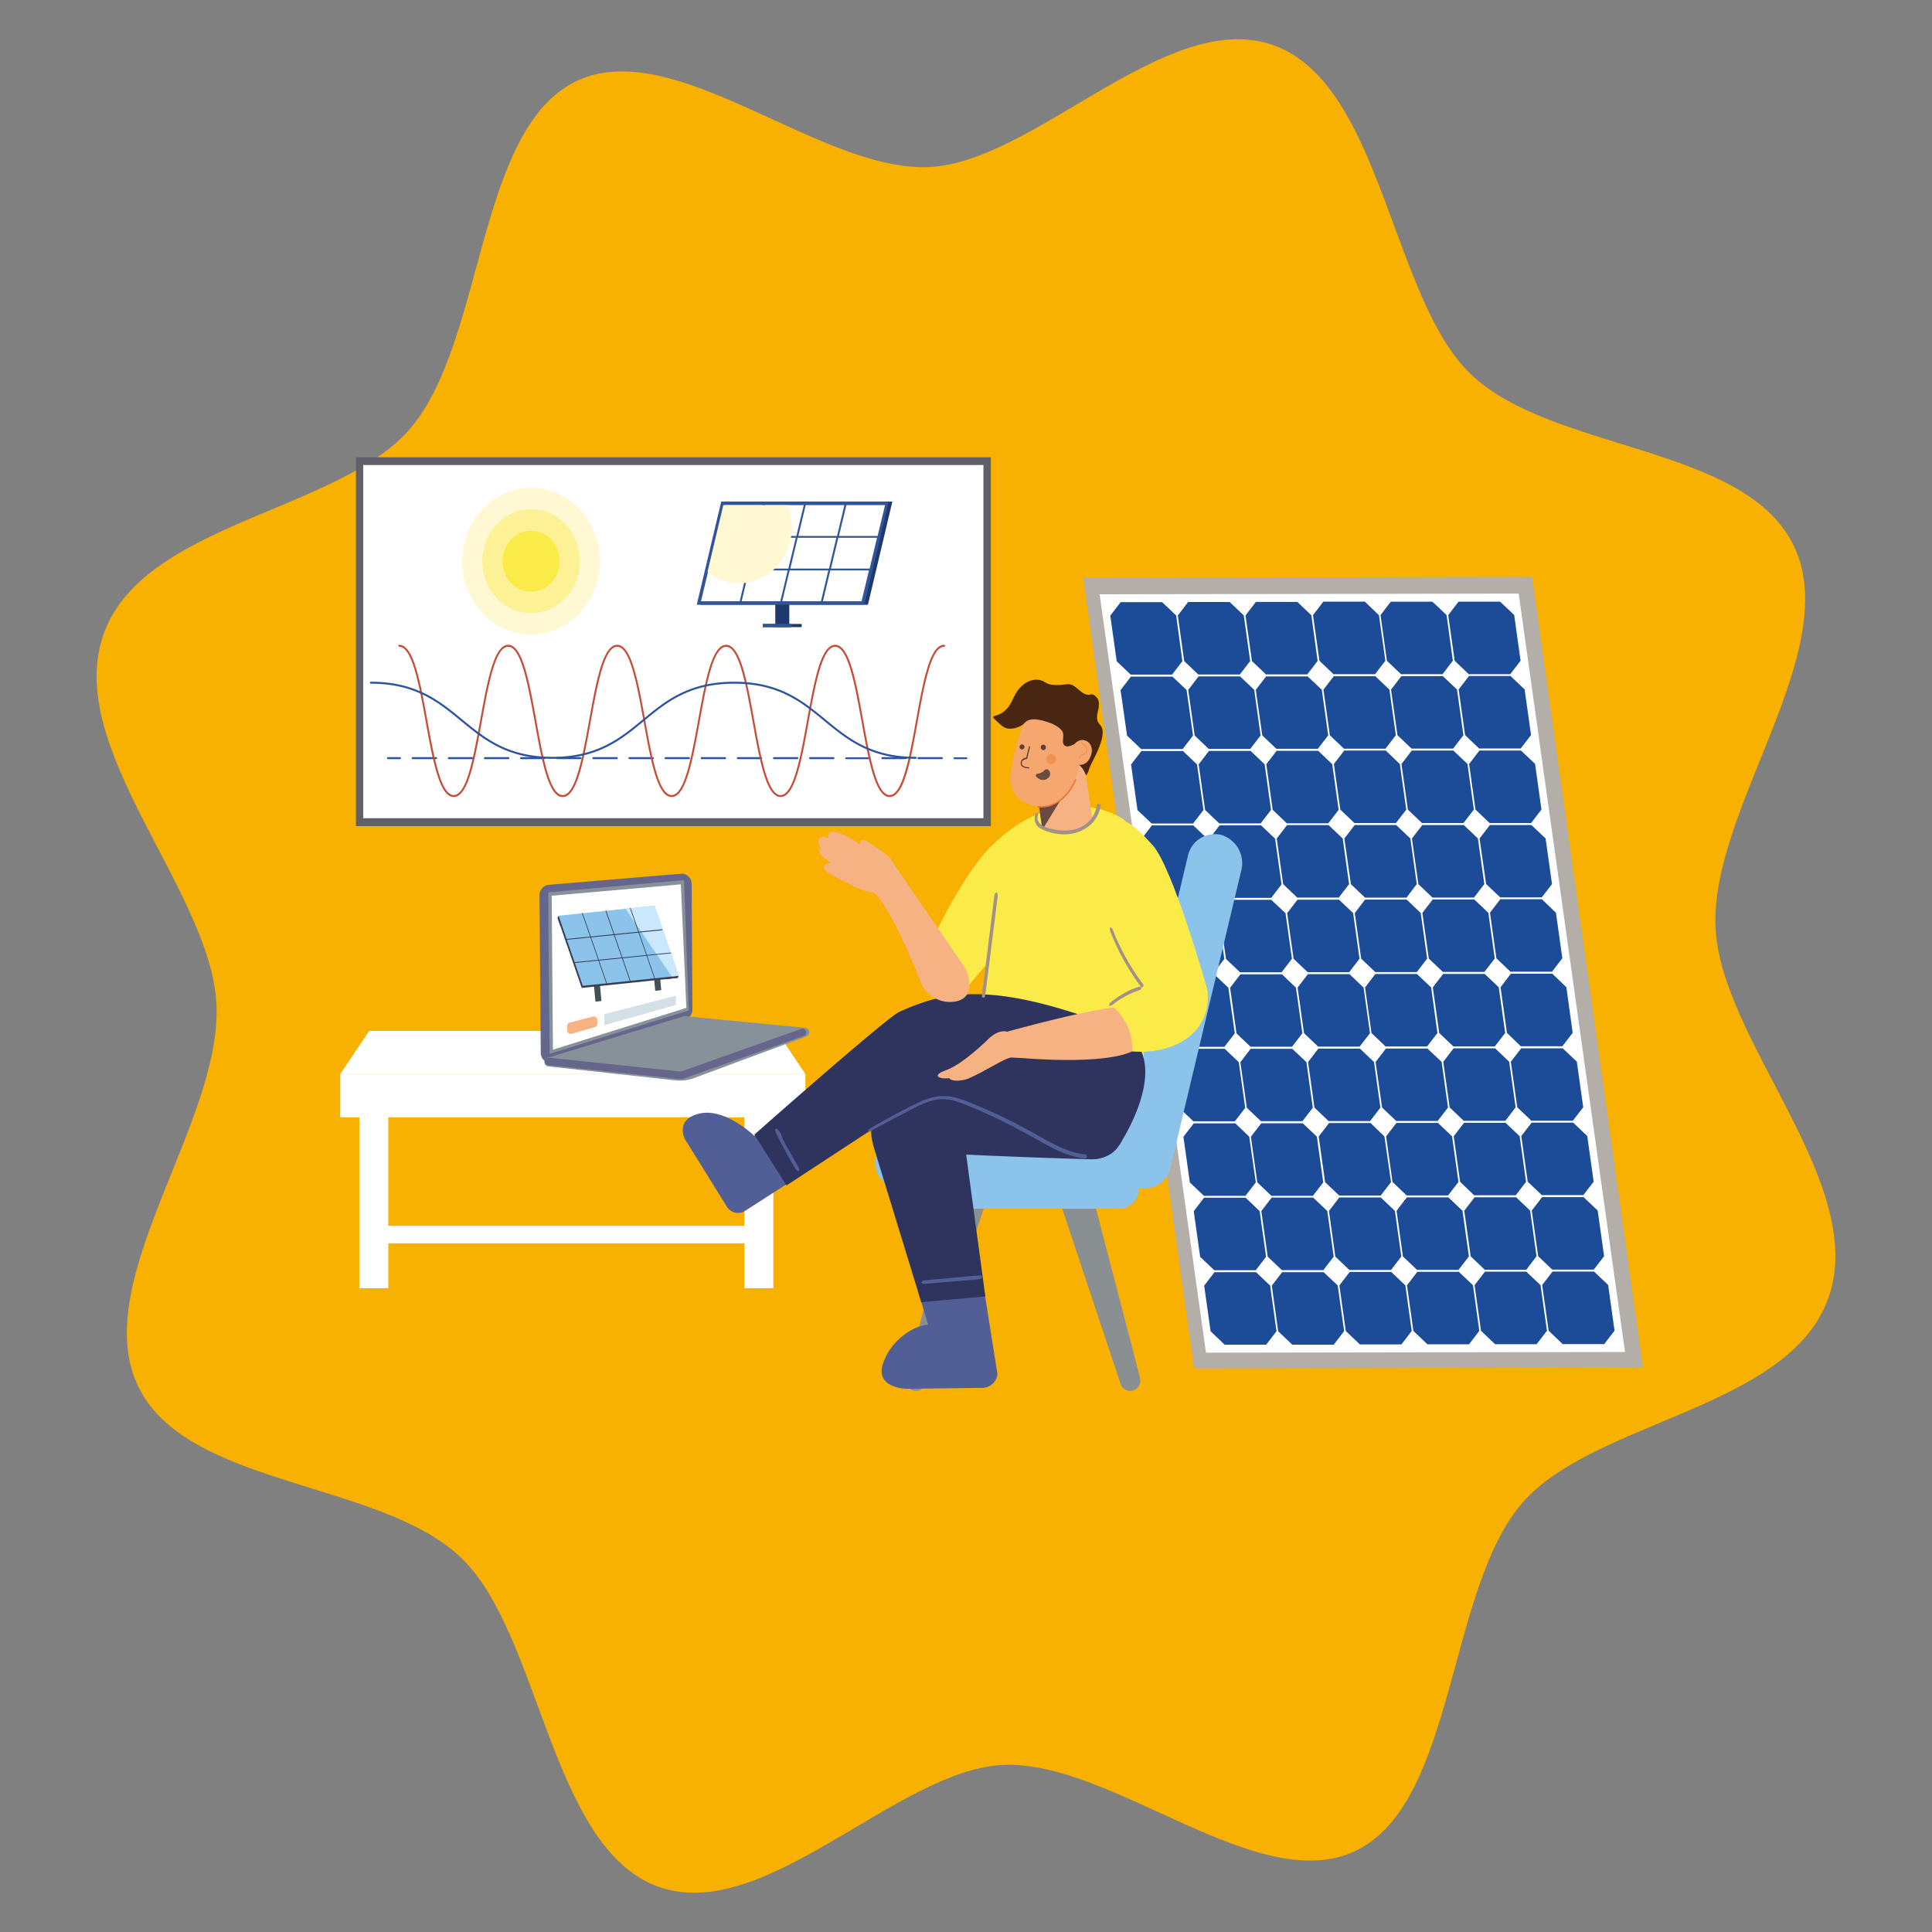 <svg xmlns="http://www.w3.org/2000/svg" width="500" height="500" viewBox="0 0 500 500"><rect x="0" y="0" width="500" height="500" fill="#808080" stroke="none"/><defs><style>.cls-1{isolation:isolate;}.cls-2{fill:#f8b001;}.cls-3{fill:#b4aea8;}.cls-4{fill:#fff;}.cls-5{fill:#1c4b97;}.cls-6{fill:#5f6069;}.cls-7{fill:#fff8d3;}.cls-8{fill:#fcf194;}.cls-9{fill:#fbeb49;}.cls-10{fill:#1f396f;}.cls-11{fill:#32559a;}.cls-12{mix-blend-mode:darken;}.cls-13{fill:#2b53a0;}.cls-14{fill:#c54c37;}.cls-15{fill:#8a9091;}.cls-16{fill:#8cc3ea;}.cls-17{fill:#525f96;}.cls-18{fill:#2f345e;}.cls-19{fill:#f6b283;}.cls-20{fill:#a39188;}.cls-21{fill:#6a4b40;}.cls-22{fill:#f5a76f;}.cls-23{fill:#492612;}.cls-24{fill:#603f36;}.cls-25{fill:#f29251;}.cls-26{fill:#ed7037;}.cls-27{fill:#66658b;}.cls-28{fill:#879199;}.cls-29{fill:#d3e0e7;}.cls-30{fill:#383e56;}.cls-31{fill:#455056;}.cls-32{fill:#cae8fb;}</style></defs><g class="cls-1"><g id="Capa_1" data-name="Capa 1"><path class="cls-2" d="M473.36,335.42c-9.88,29.35-61,32-79.56,53.74-19.2,22.52-17.11,76.83-42.52,89.62s-63.41-23.46-91.92-22c-27.5,1.43-62,41.85-89.48,31.32s-30-65.08-50.41-84.82C98.34,382.84,47.4,385.07,35.4,358s22-67.6,20.62-98c-1.34-29.32-39.26-66.05-29.38-95.4s61-32,79.56-53.74C125.4,88.32,123.31,34,148.72,21.22s63.41,23.46,91.92,22c27.5-1.43,61.95-41.85,89.48-31.32s30,65.08,50.41,84.82c21.13,20.46,72.07,18.23,84.07,45.32s-22,67.6-20.62,98C445.32,269.34,483.24,306.07,473.36,335.42Z"></path><polygon class="cls-3" points="425.21 353.94 309.05 354.14 280.35 149.49 396.51 149.29 425.21 353.94"></polygon><polygon class="cls-4" points="420.55 349.89 312.11 350.07 284.59 153.8 393.03 153.62 420.55 349.89"></polygon><path class="cls-5" d="M304.39,159.29,306,171.11l-2.67,3.48H292.62L289,171.13l-1.66-11.81,2.68-3.48,10.74,0C302.16,157.18,303,157.94,304.39,159.29Z"></path><path class="cls-5" d="M321.89,159.26l1.65,11.82-2.67,3.48H310.12l-3.65-3.46-1.65-11.82,2.67-3.48h10.75Z"></path><path class="cls-5" d="M339.38,159.23,341,171.05l-2.68,3.48H327.62L324,171.08l-1.66-11.82,2.68-3.48h10.74Z"></path><path class="cls-5" d="M356.87,159.21,358.53,171l-2.67,3.48-10.75,0-3.64-3.47-1.66-11.82,2.67-3.48h10.75Z"></path><path class="cls-5" d="M374.37,159.18,376,171l-2.68,3.48-10.74,0c-1.42-1.36-2.22-2.12-3.65-3.47l-1.65-11.81c1-1.36,1.62-2.13,2.67-3.48l10.74,0C372.15,157.06,373,157.82,374.37,159.18Z"></path><path class="cls-5" d="M391.87,159.15,393.52,171l-2.67,3.48-10.74,0L376.46,171l-1.66-11.81,2.67-3.48,10.75,0Z"></path><path class="cls-5" d="M307.09,178.56l1.66,11.81-2.68,3.48-10.74,0c-1.43-1.35-2.23-2.11-3.65-3.47L290,178.59l2.68-3.48,10.74,0Z"></path><path class="cls-5" d="M324.59,178.53l1.65,11.81-2.67,3.48-10.75,0-3.64-3.47-1.66-11.81,2.67-3.48,10.75,0C322.36,176.42,323.16,177.18,324.59,178.53Z"></path><path class="cls-5" d="M342.08,178.5l1.66,11.81-2.68,3.48-10.74,0-3.65-3.47L325,178.53l2.67-3.48,10.74,0Z"></path><path class="cls-5" d="M359.58,178.47l1.66,11.81c-1.05,1.36-1.63,2.13-2.68,3.48l-10.75,0-3.64-3.47-1.66-11.81,2.67-3.48,10.75,0C357.35,176.36,358.15,177.12,359.58,178.47Z"></path><path class="cls-5" d="M377.07,178.44l1.66,11.82-2.67,3.48H365.31l-3.65-3.47L360,178.47l2.67-3.48,10.74,0Z"></path><path class="cls-5" d="M394.57,178.42l1.66,11.81-2.68,3.48H382.81l-3.65-3.46-1.66-11.82,2.68-3.48h10.74Z"></path><path class="cls-5" d="M309.79,197.83l1.66,11.81-2.67,3.48-10.75,0c-1.42-1.36-2.22-2.12-3.65-3.47l-1.66-11.81,2.68-3.48,10.74,0C307.57,195.72,308.37,196.47,309.79,197.83Z"></path><path class="cls-5" d="M327.29,197.8l1.65,11.81-2.67,3.48-10.74,0c-1.43-1.36-2.23-2.11-3.65-3.47l-1.66-11.81,2.67-3.48,10.75,0Z"></path><path class="cls-5" d="M344.78,197.77l1.66,11.81-2.67,3.48-10.75,0c-1.42-1.36-2.22-2.11-3.65-3.47l-1.65-11.81,2.67-3.48,10.75,0Z"></path><path class="cls-5" d="M362.28,197.74l1.66,11.81L361.26,213l-10.74,0c-1.43-1.35-2.23-2.11-3.65-3.47l-1.66-11.81,2.68-3.48,10.74,0Z"></path><path class="cls-5" d="M379.78,197.71l1.65,11.81L378.76,213,368,213l-3.64-3.47-1.66-11.81,2.67-3.48,10.75,0C377.55,195.6,378.35,196.36,379.78,197.71Z"></path><path class="cls-5" d="M397.27,197.68l1.66,11.81L396.26,213l-10.75,0-3.65-3.47-1.65-11.81,2.67-3.48,10.74,0Z"></path><path class="cls-5" d="M312.49,217.1l1.66,11.81-2.67,3.48-10.75,0c-1.42-1.36-2.22-2.12-3.65-3.47l-1.65-11.82,2.67-3.48h10.74C310.27,215,311.07,215.74,312.49,217.1Z"></path><path class="cls-5" d="M330,217.07l1.66,11.81L329,232.36l-10.74,0-3.65-3.47-1.66-11.81c1.05-1.36,1.63-2.13,2.68-3.48l10.74,0Z"></path><path class="cls-5" d="M347.49,217l1.65,11.81-2.67,3.48-10.75,0-3.64-3.47-1.66-11.81,2.67-3.48,10.75,0Z"></path><path class="cls-5" d="M365,217l1.66,11.81L364,232.3l-10.74,0c-1.42-1.36-2.22-2.12-3.65-3.47L347.92,217l2.67-3.48,10.74,0C362.76,214.89,363.56,215.65,365,217Z"></path><path class="cls-5" d="M382.48,217l1.66,11.81-2.68,3.48-10.74,0-3.65-3.47L365.41,217l2.68-3.48,10.74,0Z"></path><path class="cls-5" d="M400,217l1.66,11.81L399,232.24l-10.75,0-3.65-3.47L382.91,217l2.67-3.48,10.75,0Z"></path><path class="cls-5" d="M315.2,236.36l1.65,11.82-2.67,3.48H303.43l-3.64-3.47-1.66-11.81,2.67-3.48h10.75Z"></path><path class="cls-5" d="M332.69,236.33l1.66,11.82-2.67,3.48H320.93l-3.65-3.46-1.65-11.82,2.67-3.48H329Z"></path><path class="cls-5" d="M350.19,236.31l1.65,11.81-2.67,3.48H338.43l-3.65-3.46-1.66-11.82c1.05-1.35,1.63-2.12,2.67-3.48h10.75Z"></path><path class="cls-5" d="M367.68,236.28l1.66,11.81-2.67,3.48-10.75,0c-1.42-1.36-2.22-2.12-3.65-3.47l-1.65-11.81,2.67-3.48,10.75,0Z"></path><path class="cls-5" d="M385.18,236.25l1.66,11.81-2.68,3.48-10.74,0-3.65-3.47-1.66-11.81c1.05-1.36,1.63-2.13,2.68-3.48l10.74,0C383,234.13,383.76,234.89,385.18,236.25Z"></path><path class="cls-5" d="M402.68,236.22,404.33,248l-2.67,3.48-10.75,0c-1.42-1.36-2.22-2.12-3.65-3.47l-1.65-11.81,2.67-3.48,10.75,0Z"></path><path class="cls-5" d="M317.9,255.63l1.66,11.81-2.68,3.48-10.74,0c-1.43-1.35-2.23-2.11-3.65-3.47l-1.66-11.81,2.68-3.48,10.74,0C315.67,253.52,316.47,254.28,317.9,255.63Z"></path><path class="cls-5" d="M335.39,255.6l1.66,11.81-2.67,3.48-10.75,0L320,267.44l-1.65-11.81,2.67-3.48,10.75,0Z"></path><path class="cls-5" d="M352.89,255.57l1.66,11.82-2.68,3.47-10.74,0c-1.43-1.35-2.23-2.11-3.65-3.47l-1.66-11.81,2.68-3.48,10.74,0Z"></path><path class="cls-5" d="M370.38,255.54,372,267.35l-2.67,3.48-10.74,0c-1.43-1.35-2.23-2.11-3.65-3.47l-1.66-11.81,2.67-3.48,10.75,0Z"></path><path class="cls-5" d="M387.88,255.51l1.66,11.82-2.68,3.48H376.12l-3.65-3.47-1.66-11.81,2.68-3.48h10.74Z"></path><path class="cls-5" d="M405.38,255.49,407,267.3l-2.67,3.48-10.74,0L390,267.33l-1.66-11.82L391,252h10.74Z"></path><path class="cls-5" d="M320.6,274.9l1.66,11.81-2.68,3.48-10.74,0-3.65-3.47-1.66-11.81,2.68-3.48,10.74,0C318.38,272.79,319.18,273.54,320.6,274.9Z"></path><path class="cls-5" d="M338.1,274.87l1.65,11.81-2.67,3.48-10.75,0c-1.42-1.36-2.22-2.11-3.65-3.47L321,274.9l2.67-3.48,10.75,0C335.87,272.76,336.67,273.51,338.1,274.87Z"></path><path class="cls-5" d="M355.59,274.84l1.66,11.81-2.67,3.48-10.75,0-3.65-3.47-1.65-11.81,2.67-3.48,10.74,0Z"></path><path class="cls-5" d="M373.09,274.81l1.65,11.81-2.67,3.48-10.74,0c-1.43-1.35-2.23-2.11-3.65-3.47L356,274.84l2.67-3.48,10.75,0C370.86,272.7,371.66,273.46,373.09,274.81Z"></path><path class="cls-5" d="M390.58,274.78l1.66,11.81-2.67,3.48-10.75,0-3.65-3.47-1.65-11.81,2.67-3.48,10.75,0Z"></path><path class="cls-5" d="M408.08,274.75l1.66,11.81c-1.05,1.36-1.63,2.13-2.68,3.48l-10.74,0c-1.43-1.35-2.23-2.11-3.65-3.47L391,274.78l2.68-3.48,10.74,0Z"></path><path class="cls-5" d="M323.3,294.17,325,306l-2.67,3.48-10.75,0c-1.42-1.36-2.22-2.12-3.65-3.47l-1.66-11.82,2.68-3.47,10.75,0Z"></path><path class="cls-5" d="M340.8,294.14,342.45,306l-2.67,3.48-10.74,0L325.39,306l-1.66-11.81,2.68-3.48,10.74,0Z"></path><path class="cls-5" d="M358.29,294.11,360,305.92l-2.67,3.48-10.75,0c-1.42-1.36-2.22-2.12-3.65-3.47l-1.65-11.81,2.67-3.48,10.75,0Z"></path><path class="cls-5" d="M375.79,294.08l1.66,11.81-2.68,3.48-10.74,0-3.65-3.47-1.66-11.81,2.68-3.48,10.74,0C373.57,292,374.37,292.72,375.79,294.08Z"></path><path class="cls-5" d="M393.29,294.05l1.65,11.81-2.67,3.48-10.75,0-3.64-3.47-1.66-11.81,2.67-3.48,10.75,0C391.06,291.94,391.86,292.7,393.29,294.05Z"></path><path class="cls-5" d="M410.78,294l1.66,11.81-2.67,3.48-10.75,0-3.65-3.47-1.66-11.81,2.68-3.48,10.74,0Z"></path><path class="cls-5" d="M326,313.43l1.66,11.82L325,328.73H314.24l-3.64-3.46-1.66-11.82,2.67-3.48h10.75Z"></path><path class="cls-5" d="M343.5,313.4l1.66,11.82-2.68,3.48H331.74l-3.65-3.46-1.66-11.82c1.05-1.35,1.63-2.12,2.68-3.48h10.74Z"></path><path class="cls-5" d="M361,313.38l1.65,11.81L360,328.67H349.23l-3.65-3.46-1.65-11.82,2.67-3.48h10.75Z"></path><path class="cls-5" d="M378.49,313.35l1.66,11.81-2.68,3.48-10.74,0c-1.42-1.36-2.22-2.12-3.65-3.47l-1.65-11.81c1-1.36,1.62-2.13,2.67-3.48l10.74,0C376.27,311.23,377.07,312,378.49,313.35Z"></path><path class="cls-5" d="M396,313.32l1.65,11.81L395,328.61l-10.75,0-3.64-3.47-1.66-11.81c1.05-1.36,1.63-2.13,2.68-3.48l10.74,0Z"></path><path class="cls-5" d="M413.48,313.29l1.66,11.81-2.67,3.48-10.75,0-3.64-3.47-1.66-11.81,2.67-3.48,10.74,0C411.26,311.17,412.06,311.93,413.48,313.29Z"></path><path class="cls-5" d="M328.71,332.7l1.65,11.81L327.69,348l-10.75,0-3.64-3.47-1.66-11.81,2.67-3.48,10.75,0C326.48,330.59,327.28,331.35,328.71,332.7Z"></path><path class="cls-5" d="M346.2,332.67l1.66,11.81L345.18,348l-10.74,0-3.65-3.47-1.65-11.81,2.67-3.48,10.74,0Z"></path><path class="cls-5" d="M363.7,332.64l1.65,11.82-2.67,3.48H351.94c-1.43-1.35-2.23-2.11-3.65-3.47l-1.66-11.81,2.67-3.48,10.75,0C361.47,330.53,362.27,331.29,363.7,332.64Z"></path><path class="cls-5" d="M381.2,332.61l1.65,11.82-2.67,3.48H369.43l-3.65-3.47-1.65-11.81,2.67-3.48,10.75,0C379,330.5,379.77,331.26,381.2,332.61Z"></path><path class="cls-5" d="M398.69,332.59l1.66,11.81-2.68,3.48-10.74,0-3.65-3.48-1.66-11.81,2.68-3.48H395C396.47,330.47,397.27,331.23,398.69,332.59Z"></path><path class="cls-5" d="M416.19,332.56l1.65,11.81-2.67,3.48-10.75,0-3.64-3.47-1.66-11.82,2.67-3.48h10.75Z"></path><rect class="cls-4" x="93" y="282.23" width="7.49" height="51.16"></rect><rect class="cls-4" x="192.65" y="282.23" width="7.49" height="51.16"></rect><rect class="cls-4" x="95.82" y="317.24" width="99.9" height="4.53"></rect><polygon class="cls-4" points="208.44 277.98 88.05 277.98 95.54 266.8 200.95 266.8 208.44 277.98"></polygon><rect class="cls-4" x="88.05" y="277.98" width="120.39" height="11.18"></rect><rect class="cls-4" x="93.08" y="119.33" width="162.39" height="93.45"></rect><path class="cls-6" d="M254.51,120.35v91.4H94v-91.4Zm1.92-2H92.12V213.8H256.43V118.31Z"></path><path class="cls-7" d="M155.27,145.24c0,10.49-8,19-17.83,19s-17.82-8.51-17.82-19,8-19,17.82-19S155.27,134.74,155.27,145.24Z"></path><path class="cls-8" d="M150.08,145.24c0,7.44-5.66,13.47-12.64,13.47s-12.63-6-12.63-13.47,5.65-13.48,12.63-13.48S150.08,137.8,150.08,145.24Z"></path><ellipse class="cls-9" cx="137.44" cy="145.24" rx="7.4" ry="7.89"></ellipse><rect class="cls-10" x="200.64" y="150.73" width="3.63" height="11.57"></rect><rect class="cls-10" x="197.42" y="161.48" width="10.05" height="0.82"></rect><rect class="cls-11" x="197.42" y="161.48" width="7.47" height="0.82"></rect><polygon class="cls-10" points="230.94 129.81 227.26 145.37 224.62 156.51 181.27 156.51 181.48 155.6 183.37 147.62 187.59 129.81 230.94 129.81"></polygon><polygon class="cls-11" points="230 129.81 226.45 144.78 223.68 156.51 180.32 156.51 186.65 129.81 230 129.81"></polygon><polygon class="cls-4" points="195.59 138.7 185.58 138.7 187.49 130.72 197.5 130.72 195.59 138.7"></polygon><polygon class="cls-4" points="206.1 138.7 196.1 138.7 198.01 130.72 208.02 130.72 206.1 138.7"></polygon><polygon class="cls-4" points="216.62 138.7 206.61 138.7 208.52 130.72 218.53 130.72 216.62 138.7"></polygon><polygon class="cls-4" points="227.13 138.7 217.13 138.7 219.04 130.72 229.05 130.72 227.13 138.7"></polygon><polygon class="cls-4" points="193.51 147.15 183.5 147.15 185.41 139.17 195.42 139.17 193.51 147.15"></polygon><polygon class="cls-4" points="204.02 147.15 194.01 147.15 195.93 139.17 205.94 139.17 204.02 147.15"></polygon><polygon class="cls-4" points="214.54 147.15 204.53 147.15 206.44 139.17 216.45 139.17 214.54 147.15"></polygon><polygon class="cls-4" points="225.06 147.15 215.05 147.15 216.96 139.17 226.97 139.17 225.06 147.15"></polygon><polygon class="cls-4" points="191.43 155.6 181.42 155.6 183.33 147.62 193.34 147.62 191.43 155.6"></polygon><polygon class="cls-4" points="201.94 155.6 191.94 155.6 193.84 147.62 203.86 147.62 201.94 155.6"></polygon><polygon class="cls-4" points="212.46 155.6 202.45 155.6 204.36 147.62 214.37 147.62 212.46 155.6"></polygon><polygon class="cls-4" points="222.97 155.6 212.97 155.6 214.88 147.62 224.89 147.62 222.97 155.6"></polygon><g class="cls-12"><path class="cls-7" d="M183.1,148l4.09-17.26h16.63a12.32,12.32,0,0,1,.49,1.41,15.26,15.26,0,0,1,.61,4.31v.26a15.16,15.16,0,0,1-1.55,6.48,15.88,15.88,0,0,1-1.42,2.31,13.28,13.28,0,0,1-10.62,5.44,12.76,12.76,0,0,1-5.85-1.41,12.6,12.6,0,0,1-1.13-.64A13.62,13.62,0,0,1,183.1,148Z"></path></g><g class="cls-12"><path class="cls-13" d="M103.52,196.46h-3.11a.25.25,0,0,1-.24-.26.24.24,0,0,1,.24-.25h3.11a.25.25,0,0,1,.25.25A.26.26,0,0,1,103.52,196.46Z"></path><path class="cls-13" d="M243.76,196.46h-6.08a.25.25,0,0,1-.24-.26.25.25,0,0,1,.24-.25h6.08a.25.25,0,0,1,.24.25A.25.25,0,0,1,243.76,196.46Zm-9.35,0h-6.08a.25.25,0,0,1-.24-.26.25.25,0,0,1,.24-.25h6.08a.25.25,0,0,1,.24.25A.25.25,0,0,1,234.41,196.46Zm-9.35,0H219a.25.25,0,0,1-.24-.26A.25.25,0,0,1,219,196h6.08a.25.25,0,0,1,.24.25A.25.25,0,0,1,225.06,196.46Zm-9.35,0h-6.07a.25.25,0,0,1-.24-.26.24.24,0,0,1,.24-.25h6.07a.25.25,0,0,1,.24.25A.25.25,0,0,1,215.71,196.46Zm-9.35,0h-6.07a.25.25,0,0,1-.24-.26.24.24,0,0,1,.24-.25h6.07a.25.25,0,0,1,.24.25A.25.25,0,0,1,206.36,196.46Zm-9.35,0h-6.07a.25.25,0,0,1-.24-.26.25.25,0,0,1,.24-.25H197a.25.25,0,0,1,.25.25A.26.26,0,0,1,197,196.46Zm-9.34,0h-6.08a.25.25,0,0,1-.24-.26.25.25,0,0,1,.24-.25h6.08a.25.25,0,0,1,.24.25A.25.25,0,0,1,187.67,196.46Zm-9.35,0h-6.08a.25.25,0,0,1-.24-.26.25.25,0,0,1,.24-.25h6.08a.25.25,0,0,1,.24.25A.25.25,0,0,1,178.32,196.46Zm-9.35,0h-6.08a.25.25,0,0,1-.24-.26.25.25,0,0,1,.24-.25H169a.25.25,0,0,1,.24.25A.25.25,0,0,1,169,196.46Zm-9.35,0h-6.08a.25.25,0,0,1-.24-.26.25.25,0,0,1,.24-.25h6.08a.25.25,0,0,1,.24.25A.25.25,0,0,1,159.62,196.46Zm-9.35,0h-6.08a.25.25,0,0,1-.24-.26.25.25,0,0,1,.24-.25h6.08a.25.25,0,0,1,.24.25A.25.25,0,0,1,150.27,196.46Zm-9.35,0h-6.08a.25.25,0,0,1-.24-.26.25.25,0,0,1,.24-.25h6.08a.25.25,0,0,1,.24.25A.25.25,0,0,1,140.92,196.46Zm-9.35,0h-6.08a.25.25,0,0,1-.24-.26.25.25,0,0,1,.24-.25h6.08a.25.25,0,0,1,.24.25A.25.25,0,0,1,131.57,196.46Zm-9.35,0h-6.07a.26.26,0,0,1-.25-.26.25.25,0,0,1,.25-.25h6.07a.25.25,0,0,1,.24.25A.25.25,0,0,1,122.22,196.46Zm-9.35,0H106.8a.26.26,0,0,1-.25-.26.25.25,0,0,1,.25-.25h6.07a.24.24,0,0,1,.24.25A.25.25,0,0,1,112.87,196.46Z"></path><path class="cls-13" d="M250.15,196.46H247a.25.25,0,0,1-.24-.26A.25.25,0,0,1,247,196h3.12a.25.25,0,0,1,.24.25A.25.25,0,0,1,250.15,196.46Z"></path></g><g class="cls-12"><path class="cls-14" d="M230.23,206.27c-3.73,0-5.46-9.54-7.29-19.65-1.71-9.45-3.49-19.23-6.81-19.23s-5.11,9.78-6.82,19.23c-1.83,10.11-3.56,19.65-7.29,19.65s-5.45-9.54-7.28-19.65c-1.72-9.45-3.49-19.23-6.82-19.23s-5.1,9.78-6.81,19.23c-1.84,10.11-3.57,19.65-7.29,19.65s-5.45-9.54-7.28-19.65c-1.72-9.45-3.49-19.23-6.82-19.23s-5.1,9.78-6.81,19.23c-1.83,10.11-3.56,19.65-7.29,19.65s-5.45-9.54-7.28-19.65c-1.72-9.45-3.49-19.23-6.82-19.23s-5.1,9.78-6.81,19.23c-1.83,10.11-3.56,19.65-7.28,19.65s-5.46-9.54-7.29-19.65c-1.71-9.45-3.49-19.23-6.82-19.23a.25.25,0,0,1-.24-.25.25.25,0,0,1,.24-.26c3.73,0,5.46,9.54,7.29,19.65,1.72,9.45,3.49,19.23,6.82,19.23s5.09-9.78,6.81-19.23c1.83-10.11,3.56-19.65,7.28-19.65s5.46,9.54,7.29,19.65c1.71,9.45,3.48,19.23,6.81,19.23s5.1-9.78,6.82-19.23c1.83-10.11,3.56-19.65,7.28-19.65s5.45,9.54,7.29,19.65c1.71,9.45,3.48,19.23,6.81,19.23s5.1-9.78,6.82-19.23c1.83-10.11,3.56-19.65,7.28-19.65s5.46,9.54,7.29,19.65c1.71,9.45,3.49,19.23,6.81,19.23s5.11-9.78,6.82-19.23c1.83-10.11,3.56-19.65,7.29-19.65s5.45,9.54,7.28,19.65c1.72,9.45,3.49,19.23,6.82,19.23s5.1-9.78,6.82-19.23c1.83-10.11,3.56-19.65,7.28-19.65a.25.25,0,0,1,.24.26.24.24,0,0,1-.24.25c-3.33,0-5.1,9.78-6.81,19.23C235.68,196.73,234,206.27,230.23,206.27Z"></path></g><g class="cls-12"><path class="cls-13" d="M237,196.38c-11.84,0-17.84-5-23.65-9.77s-11.68-9.67-23.35-9.67-17.61,4.92-23.36,9.67-11.82,9.77-23.65,9.77-17.84-5-23.65-9.77-11.68-9.67-23.35-9.67a.25.25,0,0,1-.24-.25.25.25,0,0,1,.24-.26c11.83,0,17.84,5,23.65,9.77s11.68,9.67,23.35,9.67,17.61-4.92,23.36-9.67,11.81-9.77,23.65-9.77,17.83,5,23.64,9.77,11.69,9.67,23.36,9.67a.25.25,0,0,1,.24.25A.25.25,0,0,1,237,196.38Z"></path></g><path class="cls-15" d="M246.11,311.76l-11.64,44.65a2.86,2.86,0,0,0,1.75,3.43,2.6,2.6,0,0,0,3.28-1.74l15.41-46.34Z"></path><path class="cls-15" d="M295,356.41l-11.63-44.65h-8.81L290,358.1a2.6,2.6,0,0,0,3.28,1.74A2.84,2.84,0,0,0,295,356.41Z"></path><path class="cls-16" d="M289.88,312.81H238.06a5.27,5.27,0,0,1,0-10.51h51.82a5.27,5.27,0,0,1,0,10.51Z"></path><path class="cls-16" d="M288.38,302H236.56a5.26,5.26,0,0,1,0-10.5h51.82a5.26,5.26,0,0,1,0,10.5Z"></path><path class="cls-16" d="M296.74,307.51h-64a6.63,6.63,0,0,1,0-13.24h64a6.63,6.63,0,0,1,0,13.24Z"></path><path class="cls-16" d="M294.35,307.27a7.66,7.66,0,0,1-5.16-9.24l18.22-76.45a7.12,7.12,0,0,1,8.67-5.5,7.64,7.64,0,0,1,5.15,9.24L303,301.77A7.11,7.11,0,0,1,294.35,307.27Z"></path><path class="cls-9" d="M291.38,212.59c-.6-1.05-16.39-10.91-33.7,5.31-2.9,31.62-3.45,47-3.45,47l41.88,14.79L295,230.93S294.72,218.53,291.38,212.59Z"></path><path class="cls-9" d="M242,241.72s12.36-26,20.06-25.81,11.51,6.64,8.33,13.49-22.74,29.13-22.74,29.13Z"></path><path class="cls-9" d="M295.18,252s-16.41-25.63-12.48-32.71,5.95-11.51,15.67-.49c5.23,5.92,14,37,14,37Z"></path><path class="cls-17" d="M254.68,333.79l3.46,21.83a4,4,0,0,1-4.18,3.56l-19.11.24s-8.78,0-6.22-6.85c2.48-6.66,8.67-9.63,11.56-9.75l-2.45-8.11Z"></path><path class="cls-18" d="M226.12,296.87,238.42,337,255,335.52l-5.48-40.61c-1-7.61-9.7-12.61-17.85-10.08C227.1,286.24,224,289.59,226.12,296.87Z"></path><path class="cls-18" d="M246.24,298.62s14.36.78,36.22,1.41c4.89.14,9-4.06,8.92-9.28-.08-11.81-6.44-18.16-6.44-18.16s-42.75-2.51-56.31,13.24Z"></path><path class="cls-17" d="M208.13,303.52l-15.35,9.89a3.4,3.4,0,0,1-4.7-1.18l-10.85-17.47s-2.64-5.24,4-6.61,14,5.82,14,5.82l5.57-4.85Z"></path><path class="cls-18" d="M195.23,293.63l8.3,13.17L238,284.23a7.24,7.24,0,0,1,6.76-.67c10.22,4.17,37.36,24.34,44.8,12.94.06-.1,16.19-24.06-1.31-30.73-31-11.79-43.26-9.49-55.55-3.87C229.46,263.36,195.23,293.63,195.23,293.63Z"></path><path class="cls-19" d="M250,250.83,231,223.1s-7.15,6.19-5,7.82c3.73,2.78,9.33,15.88,12.19,23a8.15,8.15,0,0,0,9.17,5.25C250.13,258.58,252.14,256.5,250,250.83Z"></path><path class="cls-19" d="M229.52,229.52s-1.64,3.18-8.24,0-8.55-4.32-8-5.35,2-.7,2-.7-4.64-2.74-2.89-3.95c-1.34-2.31-.51-3.63,2-2.64-.62-2.64,3.09-2,8.14,1.65.31-1.87,1.09-1.43,5,1.32S232.51,222.92,229.52,229.52Z"></path><path class="cls-19" d="M256,268.69s-6.64,6.71-11.29,8.33-.25,2.88,3.07,1.45,8-4.38,9.83-5,5.45-2.34,5.58-3.56S260.67,264.53,256,268.69Z"></path><path class="cls-19" d="M259,269.27s-6.64,6.71-11.3,8.33-.24,2.88,3.08,1.46,8-4.38,9.83-5.05,5.44-2.33,5.58-3.55S263.65,265.12,259,269.27Z"></path><path class="cls-19" d="M292.26,260.92s5.07,1.09,3.58,8.3-30.41,4.66-30.41,4.66l-6.21-.33a2.89,2.89,0,0,1-2.49-2.89,3,3,0,0,1,2-3.14C266,265.51,289.83,259.11,292.26,260.92Z"></path><path class="cls-9" d="M288.22,260.75A14,14,0,0,1,293,272.1c11.93.92,21-5.72,19.4-16.35-13.65-11.29-17.22-3.8-17.22-3.8S297.27,257.49,288.22,260.75Z"></path><path class="cls-20" d="M295.86,254.76a61.17,61.17,0,0,1-4.63-7.19c-.68-1.26-1.33-2.53-1.93-3.83-.3-.65-.59-1.31-.87-2s-.43-1.46-1-1.75a.1.1,0,0,0-.13.06c-.23.67.23,1.45.49,2.07s.55,1.32.85,2c.59,1.33,1.24,2.63,1.93,3.91a60.79,60.79,0,0,0,4.69,7.33C295.55,255.79,296.19,255.2,295.86,254.76Z"></path><path class="cls-20" d="M294.9,255.34a18.59,18.59,0,0,0-4.27,1.87,22.33,22.33,0,0,0-1.95,1.26c-.31.22-.62.45-.92.69l-.41.36a1.3,1.3,0,0,0-.19.22c-.05.1,0,.19-.1.28s0,.41.2.3.33-.07.48-.17.31-.23.47-.34.58-.45.88-.66q.93-.64,1.92-1.2a27.11,27.11,0,0,1,4.06-1.77C295.56,256,295.46,255.19,294.9,255.34Z"></path><path class="cls-20" d="M258.1,231.14c-.11-.23-.37-.15-.5,0a2.06,2.06,0,0,0-.31,1.09c-.05.44-.11.87-.16,1.3-.11.89-.23,1.78-.34,2.67l-.66,5.27-1.29,10.44c-.13,1-.25,2-.37,2.93a28.18,28.18,0,0,0-.34,3,.39.39,0,0,0,.76.11,25,25,0,0,0,.38-2.6c.1-.86.21-1.73.32-2.59l.66-5.26L257.57,237c.12-1,.24-2,.37-3l.18-1.47A2.33,2.33,0,0,0,258.1,231.14Z"></path><path class="cls-17" d="M280.84,298.77c-3.78-.41-7.26-2.15-10.59-4-3.5-1.95-7-3.9-10.59-5.63-1.81-.86-3.64-1.69-5.48-2.47s-3.74-1.61-5.66-2.24a13,13,0,0,0-5.75-.71,17.7,17.7,0,0,0-5.44,1.81c-4.24,2-8.37,4.34-12.46,6.69-.39.22-.09.82.3.6,3.65-2,7.35-4,11.07-5.89a24.69,24.69,0,0,1,5.36-2.2,10.71,10.71,0,0,1,5.83.3,56.71,56.71,0,0,1,5.59,2.18c1.89.8,3.76,1.66,5.62,2.56,3.58,1.73,7.07,3.64,10.55,5.6,3.64,2.05,7.43,4,11.58,4.44C281.41,299.89,281.5,298.84,280.84,298.77Z"></path><path class="cls-17" d="M206.36,301.55l-.78-1.33c-.53-.91-1-1.83-1.55-2.76s-1-1.81-1.45-2.73c-.07-.13-.14-.27-.2-.41a5,5,0,0,0-.22-.72,3.44,3.44,0,0,0-.37-.68c-.09-.12-.18-.22-.28-.33a1.5,1.5,0,0,0-.35-.43c-.24-.14-.54,0-.54.24a3.3,3.3,0,0,0,.51,1.38l.69,1.39c.48.94,1,1.88,1.47,2.81s1,1.8,1.5,2.69c.27.47.54.94.82,1.4s.47.87.9,1a.29.29,0,0,0,.35-.26A2.31,2.31,0,0,0,206.36,301.55Z"></path><path class="cls-17" d="M253.71,330.06c-2.58.15-5.16.45-7.73.69l-3.82.34-2,.19-.89.09a1.13,1.13,0,0,0-.41.06c-.17.07-.23.26-.4.34a.12.12,0,0,0,0,.22c.15,0,.24.22.39.26a1.24,1.24,0,0,0,.43,0l1-.07,1.87-.16,3.82-.32c2.55-.22,5.11-.37,7.65-.67C254.2,331,254.33,330,253.71,330.06Z"></path><path class="cls-19" d="M280.86,199.28l2.31,15.83a7,7,0,0,1-5.5,8,6.67,6.67,0,0,1-7.53-5.87l-2.31-15.83a7,7,0,0,1,5.5-8,6.26,6.26,0,0,1,4.9,1.27A7.05,7.05,0,0,1,280.86,199.28Z"></path><polygon class="cls-21" points="276.49 203.74 269.77 214.73 268.5 206.08 276.49 203.74"></polygon><path class="cls-22" d="M264.54,188c-.82,2.51-1.54,5.06-2.15,7.63-.83,3.49-1.66,8.15.94,10.68,2.27,2.22,6.49,3.16,9.07,2,5.64-2.6,7.88-10.22,6.9-16.09C278.15,185.24,268.31,180.62,264.54,188Z"></path><path class="cls-23" d="M259.32,187.86c1.86,1.62,5.09.13,5.66-.57,1.51-1.86,4.22-1,6.13-.43,1.24.38,3.13,1.25,3.86,2.48.63,1.07-.46,3,.64,3.65s2.51-.74,3.52-.67c1.51.12.86,1.47.6,2.64-.2.91-.79,1.71-.63,2.65.07.48,1.21.86,1.91,3,.46,0,1-2.14,1.19-2.48,1.15-2.33,3.54-6.51,3.12-9.28-.2-1.36-1.42-1.49-1.42-3.14s1.2-3.76-.08-5.21c-.4-.45-.92-.94-1.48-.78-2.46.72-3.82-3-6.16-2.64-4.36.63-5.31-.27-5.79-.56-2.53-1.55-6.26-.18-8.2,4.29C259.16,187.83,254,183.2,259.32,187.86Z"></path><path class="cls-24" d="M265.13,193.21a.64.64,0,1,1-1.27.19A.64.64,0,1,1,265.13,193.21Z"></path><path class="cls-24" d="M270.66,193.33a.65.65,0,1,1-1.28.19A.65.65,0,1,1,270.66,193.33Z"></path><path class="cls-21" d="M271.66,200.84a2,2,0,0,1-2.77.73,2.29,2.29,0,0,1-.63-.48.49.49,0,0,1,.23-.86,2.71,2.71,0,0,0,1.77-.82C271.05,198.43,272.11,199.78,271.66,200.84Z"></path><path class="cls-22" d="M282.2,195.87c-1.68,4-6.39,1.66-4.73-2.27S283.94,191.78,282.2,195.87Z"></path><path class="cls-25" d="M279.32,196.33c-.12,0-.15-.09-.13-.16a1.55,1.55,0,0,1,1.09-1,1.19,1.19,0,0,0,.8-.7,1.22,1.22,0,0,0,0-1,2.23,2.23,0,0,0-1.38-1.08.12.12,0,0,1-.09-.14.12.12,0,0,1,.14-.1,2.39,2.39,0,0,1,1.54,1.21,1.5,1.5,0,0,1,0,1.21,1.44,1.44,0,0,1-1,.83,1.34,1.34,0,0,0-.93.84A.12.12,0,0,1,279.32,196.33Z"></path><path class="cls-24" d="M266.07,198.84c-.51,0-1.88-.18-1.93-1.29a1.5,1.5,0,0,1,1.44-1.47l.7-2.85a.15.15,0,0,1,.19-.11.16.16,0,0,1,.11.19l-.73,3a.16.16,0,0,1-.14.12s-1.32.13-1.27,1.14,1.79,1,1.81,1a.17.17,0,0,1,0,.33Z"></path><path class="cls-25" d="M270.82,196.64a1.27,1.27,0,0,0,1.43,1.11,1.3,1.3,0,0,0,1-1.51,1.25,1.25,0,0,0-1.42-1.11A1.32,1.32,0,0,0,270.82,196.64Z"></path><path class="cls-26" d="M268.57,208.94a.18.18,0,0,1-.12-.2.16.16,0,0,1,.19-.13c.06,0,6.05,1.08,9.56-6.87a.17.17,0,0,1,.22-.08.19.19,0,0,1,.08.23c-3.63,8.19-9.86,7.07-9.92,7.05Z"></path><path class="cls-9" d="M285.37,211s3.31,11.91-6.86,15.83-10.76-14.34-10.76-14.34,7.45,9.22,16.7-2.51Z"></path><path class="cls-20" d="M283.84,208.47a7.35,7.35,0,0,1-4.36,5.7c-2.69,1.21-5.87.86-8.59,0A3.94,3.94,0,0,1,269,213a2.12,2.12,0,0,1-.37-2.11c.16-.4-.42-.6-.61-.27a2.93,2.93,0,0,0,1.28,3.79,11.36,11.36,0,0,0,4.71,1.38,10,10,0,0,0,8.73-2.86,7.93,7.93,0,0,0,2.07-4.47C284.83,207.86,283.9,207.88,283.84,208.47Z"></path><path class="cls-27" d="M176.18,226.12,142,229a2.68,2.68,0,0,0-2.37,2.75l.32,40.64a2.61,2.61,0,0,0,3.33,2.6l34.1-11.16a2.73,2.73,0,0,0,1.81-2.64L179,228.83A2.63,2.63,0,0,0,176.18,226.12Z"></path><path class="cls-28" d="M141.92,230.93c-.13.27.33,41.81.33,41.81l36-11.23-1.22-33.74Z"></path><polygon class="cls-4" points="176.2 228.87 177.63 260.84 143.1 271.65 142.78 231.81 176.2 228.87"></polygon><path class="cls-28" d="M208.32,266l-30.92-3a1,1,0,0,0-.38,0l-35.25,10.73A1.15,1.15,0,0,0,142,276l32.75,3.59a10.54,10.54,0,0,0,4.88-.6l29-10.75A1.15,1.15,0,0,0,208.32,266Z"></path><path class="cls-27" d="M176.15,279.26l-.29,0-34.06-3.6a1,1,0,0,1-.82-1.06.94.94,0,0,1,1-.88L176,277.3a.86.86,0,0,0,.42-.05l31-11a.9.9,0,0,1,1.16.61,1,1,0,0,1-.58,1.24l-31,11A2.5,2.5,0,0,1,176.15,279.26Z"></path><polygon class="cls-29" points="174.93 257.68 156.4 262.45 156.4 265.31 174.93 260.09 174.93 257.68"></polygon><path class="cls-19" d="M146.79,265.55v1.06a.92.92,0,0,0,1.13.93l6-1.7a.94.94,0,0,0,.67-.93V264a.91.91,0,0,0-1.11-.93l-6,1.56A.94.94,0,0,0,146.79,265.55Z"></path><polygon class="cls-30" points="175.4 253.08 175.65 252.54 173.69 251.77 172.4 253.39 175.4 253.08"></polygon><polygon class="cls-30" points="144.29 237.53 144.56 236.99 146.85 237.95 145 239.61 144.29 237.53"></polygon><polygon class="cls-31" points="169.57 256.41 171.13 256.25 170.29 247.13 168.74 247.3 169.57 256.41"></polygon><polygon class="cls-31" points="154.1 259.23 155.65 259.06 154.82 249.95 153.26 250.11 154.1 259.23"></polygon><polygon class="cls-30" points="150.4 236.89 163.02 235.58 169.13 234.94 175.4 253.08 169.28 253.72 156.66 255.03 150.55 255.67 144.88 239.24 144.29 237.53 150.4 236.89"></polygon><polygon class="cls-16" points="144.56 236.99 145.15 238.7 150.82 255.12 175.65 252.54 169.39 234.4 144.56 236.99"></polygon><polygon class="cls-32" points="161.88 235.18 173.87 252.72 175.65 252.54 169.39 234.4 161.88 235.18"></polygon><path class="cls-30" d="M163.1,254a.13.13,0,0,0,.08-.16l-6.28-18.13a.09.09,0,0,0-.12-.07.14.14,0,0,0-.05.15L163,253.89A.12.12,0,0,0,163.1,254Z"></path><path class="cls-30" d="M157,254.59a.13.13,0,0,0,.07-.16l-6.28-18.13a.07.07,0,0,0-.11-.06.11.11,0,0,0-.05.14l6.28,18.14A.1.1,0,0,0,157,254.59Z"></path><path class="cls-30" d="M169.43,253.3a.13.13,0,0,0,.07-.16L163.22,235c0-.06-.07-.09-.11-.07a.12.12,0,0,0-.05.15l6.28,18.14A.1.1,0,0,0,169.43,253.3Z"></path><path class="cls-30" d="M171.34,240.73a.11.11,0,0,0,.08-.12c0-.06,0-.11-.1-.1L146.66,243a.1.1,0,0,0-.08.12.09.09,0,0,0,.1.1l24.66-2.48Z"></path><path class="cls-30" d="M173.62,246.75a.1.1,0,0,0,.07-.12.09.09,0,0,0-.1-.1L148.74,249c-.05,0-.08.06-.08.12s.05.11.1.1l24.86-2.5Z"></path></g></g></svg>